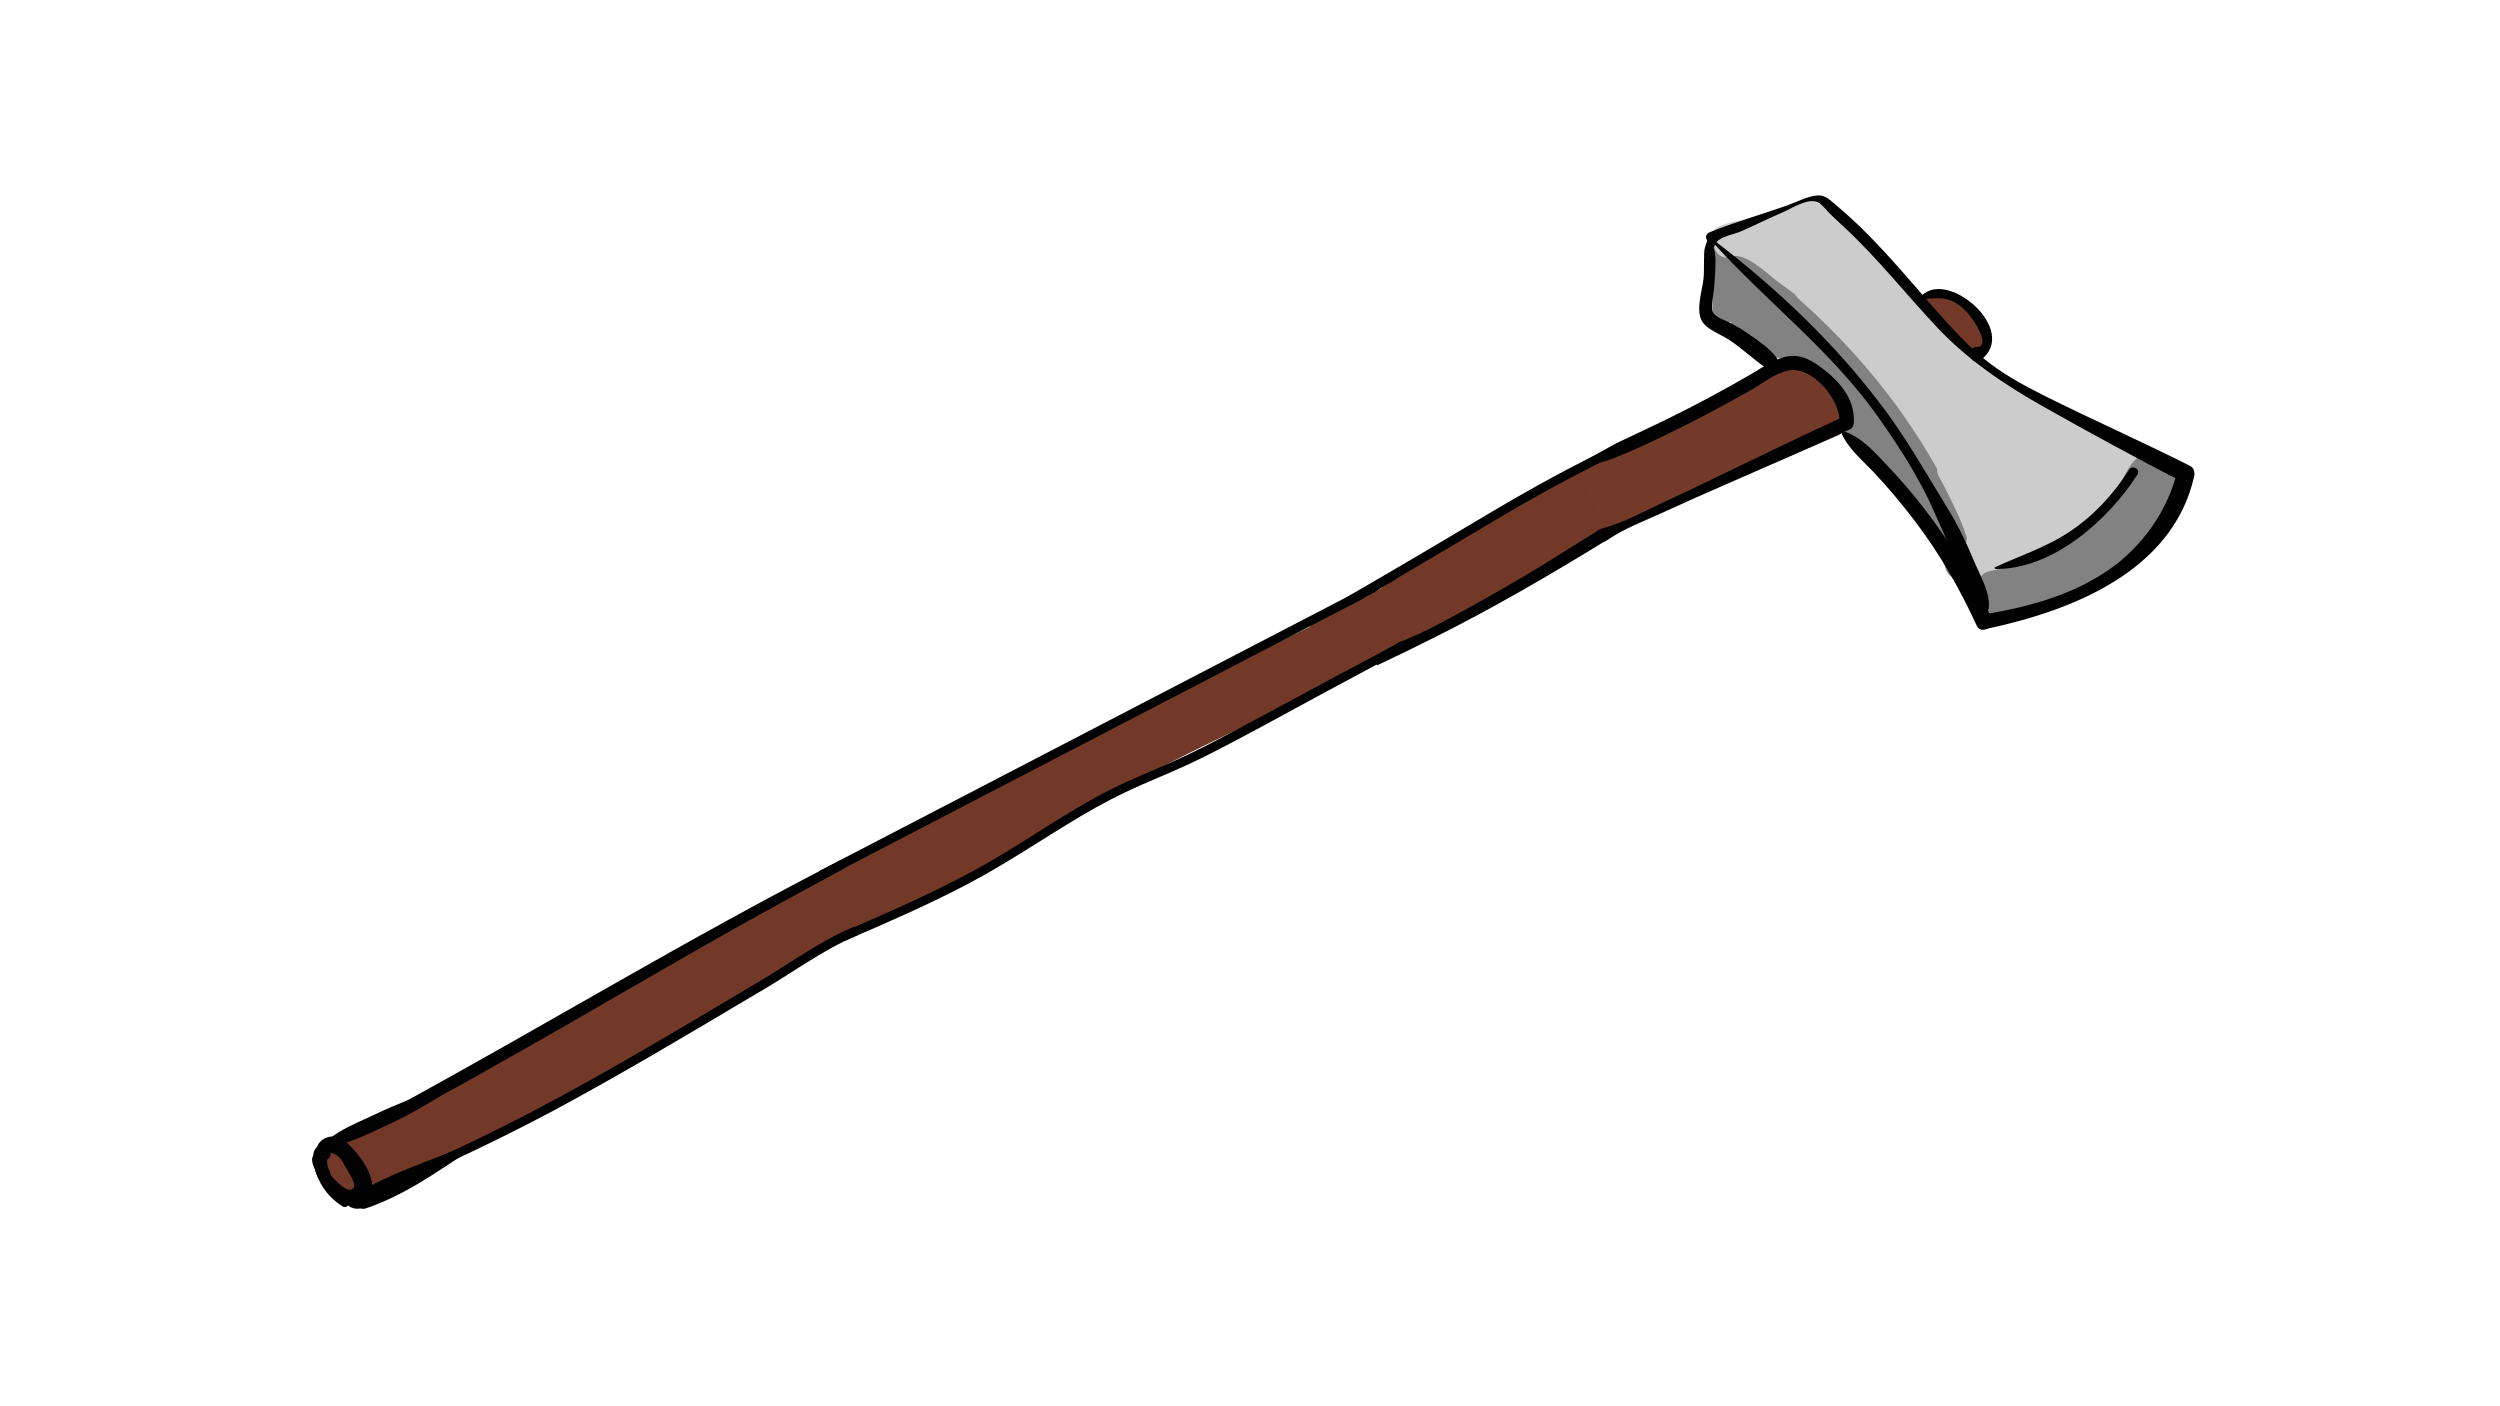 <?xml version='1.0' encoding='utf-8'?>
<svg xmlns="http://www.w3.org/2000/svg" version="1.1" id="Ebene_1" x="0px" y="0px" viewBox="0 0 1920 1080" style="enable-background:new 0 0 1920 1080;"> <style type="text/css"> .st0{fill:#733928;} .st1{fill:#743A29;} .st2{fill:#828282;} .st3{fill:#CDCCCC;} .st4{fill:#828283;} .st5{fill:#020203;} .st6{fill:none;stroke:#020203;stroke-width:6.891;stroke-miterlimit:10;} </style> <g> <g> <path class="st0" d="M1222.43,362.89c-26.27,16.85-52.63,33.55-79.09,50.1c-24.54,15.34-49.07,32.18-76.72,41.41 c4.33,3.3,8.65,6.59,12.98,9.89c-0.53,4.81-1.8,2.74,0.19,2.07c1.51-0.5,3.6-2.32,4.94-3.19c3.29-2.12,6.58-4.25,9.87-6.37 c6.31-4.07,12.62-8.14,18.92-12.21c12.9-8.32,25.8-16.65,38.7-24.97c23.36-15.07,46.77-32.92,73.64-41.15 c-3.86-1.57-7.72-3.14-11.58-4.71c-2.58-4.32,0.92-3.34-1.13-2.12c-1.49,0.88-2.88,2.81-4.2,3.97c-2.3,2.03-4.68,3.95-7.16,5.75 c-5.95,4.31-12.22,8.16-18.54,11.91c-13.36,7.94-26.22,16.47-39.35,24.76c-13.33,8.42-28.1,13.52-42.08,20.64 c-13.67,6.96-26.14,16.35-36.88,27.28c-4.2,4.27-4.13,13.36,2.08,16.11c17.56,7.78,34.95-4.66,49.21-14.21 c13.72-9.19,26.6-19.58,39.48-29.89c12.38-9.92,24.81-19.8,38.18-28.36c7.08-4.53,14.45-8.92,22.16-12.3 c6.68-2.93,15.21-5.89,22.51-3.87c-1.51-0.88-3.02-1.76-4.53-2.64c0.33,0.27,0.66,0.53,0.99,0.8c-0.88-1.51-1.76-3.02-2.64-4.53 c0.09,0.39,0.18,0.78,0.27,1.17c0-1.82,0-3.64,0-5.45c-0.37,1.64-8.9,4.34-10.8,5.12c-5.97,2.45-12.05,4.59-18.2,6.53 c2.63,6.25,5.27,12.5,7.9,18.75c7.86-3.44,16.06-6.05,24.38-8.16c-2.63-6.25-5.27-12.5-7.9-18.75 c-8.96,6.28-18.83,11.28-28.39,16.56c-9.29,5.13-18.61,10.19-28.04,15.05c-18.75,9.66-37.88,17.88-57.62,25.27 c-9.38,3.51-18.92,7.24-27.33,12.77c-7.63,5.02-17.51,12.15-17.01,22.38c0.34,6.91,6.22,12.03,13.07,11.82 c5.65-0.17,11.8-3.71,16.76-6.13c9.33-4.55,17.44-11.02,26.4-16.19c18.93-10.92,39.73-17.97,56.05-33.04 c3.72-3.43,3.85-9.64,0.8-13.47c-3.33-4.18-8.5-4.93-13.23-2.64c-20.35,9.86-40.17,20.74-59.42,32.59 c-8.54,5.26-5.18,19.15,5.18,19.11c4.29-0.02,8.49-0.67,12.48-2.27c-2.63-6.25-5.27-12.5-7.9-18.75 c-20.06,8.68-40.11,17.36-60.17,26.04c4.68,4.68,9.35,9.35,14.03,14.03c4.41-6.04,11.49-12.96,12.63-20.59 c0.65-4.35-0.78-8.75-4.03-11.76c-1.53-1.41-3.51-2.49-5.51-3.1c-1.26-0.33-2.54-0.54-3.84-0.63c-2.71-0.51-1.73,0.27,2.94,2.34 c0.47,1.73,0.93,3.45,1.4,5.18c0.01-0.34,0.03-0.69,0.04-1.03c-0.47,1.73-0.93,3.45-1.4,5.18c0.26-0.36,0.52-0.72,0.78-1.08 c-1.23,1.23-2.45,2.45-3.68,3.68c10.85-7.09,22.77-12.89,34.08-19.24c9.86-5.54,3.2-22.94-7.9-18.75 c-11.13,4.2-21.75,8.63-30.86,16.47c-8.75,7.53,2.8,22.7,12.43,16.11c23.54-16.1,47.08-32.22,71.33-47.25 c22.97-14.24,46.76-28.87,72.15-38.38c2.88-1.08,5.8-2.09,8.73-3.02c1.76-0.55,3.53-1.1,5.32-1.57c0.69-0.18,4.34-0.48,4.72-0.83 c-5.47,4.99-0.43-0.82-0.66-0.27c-0.3-1.41-0.59-2.83-0.89-4.24c-0.52,0.99-1.1,1.94-1.74,2.85c-1.96,3.04-4.09,5.97-6.17,8.93 c-3.4,4.81-6.71,10.18-11.24,14.04c-4.77,4.07-11.06,6.36-16.56,9.24c-23.45,12.27-44.61,28.4-67.98,40.81 c-13.39,7.11-27.65,12.07-41.51,18.13c-12.87,5.63-24.6,14.64-38.29,18.16c-12.78,3.28-7.36,23.07,5.45,19.78 c14.39-3.7,26.51-12.61,39.86-18.74c13.77-6.32,28.17-11.06,41.68-17.97c25.94-13.27,49.04-31.42,75.1-44.49 c6.45-3.24,12.75-6.45,17.96-11.57c5.52-5.42,9.86-12.21,14.28-18.52c4.2-5.99,9.69-12.38,9.31-20.17 c-0.44-8.97-8.18-15.43-16.73-16.27c-7.66-0.76-15.48,2.17-22.62,4.68c-7.23,2.54-14.32,5.54-21.27,8.76 c-14.19,6.58-27.89,14.25-41.37,22.15c-30.63,17.95-59.94,38.01-89.22,58.05c4.14,5.37,8.29,10.74,12.43,16.11 c6.24-5.37,14.2-8.32,21.81-11.19c-2.63-6.25-5.27-12.5-7.9-18.75c-10.91,6.13-22.36,11.76-32.91,18.48 c-5.71,3.63-9.19,10.42-5.67,16.9c1.41,2.6,3.5,4.49,6.1,5.86c1.13,0.59,2.36,1.02,3.6,1.32c1.1,0.17,2.2,0.31,3.31,0.43 c1.72,0.24,0.85-0.19-2.61-1.3c-0.88-1.51-1.76-3.02-2.64-4.53c0.88-3.09,0.9-3.91,0.05-2.46c-0.46,0.69-0.94,1.37-1.45,2.03 c-0.88,1.22-1.78,2.44-2.67,3.65c-1.96,2.68-3.91,5.36-5.87,8.04c-2.64,3.62-1.38,9.45,1.6,12.43c3.48,3.48,8.19,3.44,12.43,1.6 c20.06-8.68,40.11-17.36,60.17-26.04c10.54-4.56,2.91-23.09-7.9-18.75c-2.4,0.97-4.47,1.53-7.03,1.54 c1.73,6.37,3.45,12.74,5.18,19.11c19.25-11.85,39.08-22.72,59.42-32.59c-4.14-5.37-8.29-10.74-12.43-16.11 c-11.8,10.9-27.02,17.04-41.21,24.15c-7.63,3.82-14.86,8.1-21.94,12.86c-3.88,2.61-7.78,5.15-11.9,7.35 c-2.67,1.43-8.03,5.11-11.16,4.88c1.73,0.47,3.45,0.93,5.18,1.4c-0.29-0.2-0.58-0.39-0.86-0.59c1.23,1.23,2.45,2.45,3.68,3.68 c-0.15-0.29-0.29-0.58-0.44-0.86c0.47,1.73,0.93,3.45,1.4,5.18c0.13,1.68-1.98,2.22,0.17,0.69c1.28-0.92,2.34-2.22,3.59-3.2 c2.25-1.75,4.71-3.26,7.18-4.66c5.37-3.05,11.04-5.44,16.8-7.62c13.95-5.29,27.83-10.54,41.39-16.8 c13.59-6.27,26.88-13.18,40.03-20.32c13.11-7.11,26.84-13.83,39.07-22.41c9.24-6.48,3.88-21.73-7.9-18.75 c-10.08,2.55-19.75,6.06-29.28,10.23c-10.66,4.66-3.07,22.21,7.9,18.75c9.05-2.86,17.9-6.25,26.59-10.08 c7.77-3.43,17.11-8.83,17.11-18.62c0-12.24-13.96-13.83-23.27-12.89c-9.3,0.94-17.88,4.07-26.26,8.1 c-30.09,14.48-54.7,37.75-81.09,57.74c-7.55,5.72-15.27,11.22-23.32,16.21c-3.78,2.35-7.63,4.61-11.57,6.68 c-2.32,1.21-7.23,4.21-9.93,3.01c0.69,5.37,1.38,10.74,2.08,16.11c11.59-11.81,25-20.73,40.04-27.58 c7.66-3.48,15.49-6.58,22.99-10.39c7.83-3.97,15.1-8.85,22.38-13.74c13.6-9.13,28.09-16.78,41.73-25.84 c11.62-7.72,35.5-22.65,25.42-39.51c-2.28-3.8-7.23-6.05-11.58-4.71c-30.55,9.36-56.97,29.3-83.51,46.43 c-14.26,9.2-28.52,18.4-42.79,27.6c-7.13,4.6-14.26,9.2-21.39,13.8c-7.18,4.63-12.64,8.74-13.64,17.77 c-0.72,6.5,7.15,11.84,12.98,9.89c28.84-9.63,54.35-26.44,79.95-42.43c27.02-16.89,53.94-33.94,80.76-51.14 C1243.86,373.49,1233.59,355.73,1222.43,362.89L1222.43,362.89z"/> </g> </g> <g> <g> <path class="st0" d="M497.18,773.42c51.01-33.88,104.37-64.11,159.64-90.47c-4.14-0.53-8.29-1.07-12.43-1.6 c2.67-7.09,2.41-9.5-0.76-7.25c-0.86,0.42-1.74,0.82-2.63,1.18c-1.61,0.72-3.22,1.44-4.8,2.23c-3.68,1.84-7.23,3.95-10.61,6.3 c-6.98,4.83-13.12,10.57-19.24,16.42c-10.8,10.33-22.73,18.48-35.95,25.45c-13.31,7.02-27.18,12.87-40.8,19.22 c-13.61,6.34-29.26,12.86-39.85,23.81c-4.66,4.82-3.61,12.62,2.08,16.11c13.95,8.57,32.79-1.86,45.39-8.67 c14.32-7.75,28.12-16.6,41.6-25.72c13.53-9.16,26.68-18.88,39.48-29.03c5.66-4.48,11.23-9.06,17.52-12.66 c3.04-1.74,6.09-3.15,9.46-4.09c1.32-0.37,2.67-0.73,4.03-0.92c1.14-0.11,2.29-0.16,3.43-0.15c2.36,0.15,2.3,0.07-0.17-0.23 c-1.23-1.23-2.45-2.45-3.68-3.68c0.21,0.33,0.41,0.66,0.62,0.99c-0.47-1.73-0.93-3.45-1.4-5.18c1.04-2.97,1.47-3.86,1.3-2.68 c-0.99,0.64-1.98,1.27-2.98,1.89c-2,1.24-4.03,2.44-6.07,3.62c-4.09,2.35-8.24,4.58-12.41,6.77c-7.83,4.11-15.75,8.05-23.5,12.32 c-15.96,8.8-29.59,21.08-45.66,29.6c-13.96,7.41-28.94,12.6-43.16,19.45c-6.97,3.36-13.75,7.13-19.99,11.71 c-7.13,5.24-15.47,11.45-18.06,20.29c-2.27,7.75,5.19,14.37,12.62,12.62c9.45-2.23,18.09-7.04,26.48-11.79 c7.75-4.39,15.32-9.09,22.69-14.09c15.46-10.48,30.09-22.21,43.72-34.98c9.65-9.05-4.87-23.53-14.5-14.5 c-12.37,11.6-25.53,22.25-39.57,31.77c-6.88,4.66-13.93,9.07-21.14,13.21c-7.38,4.23-14.78,8.63-23.12,10.61 c4.21,4.21,8.41,8.41,12.62,12.62c0.51-1.73,3.58-3.76,4.91-4.95c1.77-1.57,3.6-3.03,5.53-4.39c4.9-3.44,10.12-6.4,15.47-9.08 c10.47-5.25,21.41-9.44,32.11-14.18c11.6-5.13,22.31-11.14,32.51-18.68c11.08-8.19,22.5-15.3,34.7-21.69 c11.97-6.28,24.35-12.07,35.69-19.47c5.66-3.7,10.75-8.66,10.34-15.98c-0.52-9.32-9.45-12.74-17.6-12.38 c-14.27,0.63-26.61,7.76-37.65,16.25c-11.13,8.55-22.03,17.32-33.47,25.45c-13.11,9.31-26.59,18.11-40.39,26.37 c-6.77,4.05-13.59,8.03-20.73,11.38c-3.02,1.42-6.12,2.63-9.3,3.64c-2.1,0.67-5.31,2.15-7.3,0.93c0.69,5.37,1.38,10.74,2.08,16.11 c5.73-5.93,13.69-9.66,20.94-13.41c7.3-3.78,14.75-7.23,22.23-10.63c15.12-6.88,30.42-13.53,44.65-22.17 c7.44-4.52,14.56-9.62,21.18-15.28c6.57-5.63,12.37-12.14,19.13-17.56c6.69-5.37,14.2-8.31,21.6-12.35 c8.94-4.88,13.39-17.32,4.91-24.96c-3.65-3.29-8.1-3.67-12.43-1.6c-55.27,26.35-108.63,56.59-159.64,90.47 c-4.61,3.06-6.59,9.06-3.68,14.03C485.82,774.32,492.54,776.5,497.18,773.42L497.18,773.42z"/> </g> </g> <path class="st0" d="M507.65,769.32c-3.27-9.12-10.65-14.43-18.92-15.1c-3.35-1.29-7.19-1.26-10.83,0.88 c-0.56,0.33-1.12,0.66-1.68,0.99c-1.3,0.18-2.6,0.57-3.87,1.21c-17.68,8.9-34.88,20.18-48.67,34.49c-0.23,0.24-0.43,0.5-0.63,0.76 c-1.66,0.09-3.4,0.54-5.17,1.44c-2.73-0.66-5.83-0.38-9.03,1.29c-22.01,11.49-43.61,23.69-64.76,36.69 c-0.7,0.43-1.31,0.89-1.89,1.38c-9.09,4.8-17.95,9.97-26.64,15.49c-0.85,0.27-1.72,0.63-2.59,1.09 c-12.74,6.85-25.49,13.67-38.23,20.54c-9.7,5.23-24.85,10.2-28.84,21.62c-3.93,11.25,4.78,20.93,15.03,24.07 c10.87,3.32,22.09-0.18,32.02-4.67c23.73-10.73,47.15-22.35,70.46-34.21c23.35-9.78,46.64-19.71,70.03-29.41 c5.03-2.09,7.75-6.16,8.62-10.52c5.73-2.68,11.43-5.41,17.07-8.29c13.06-6.67,27.81-13.68,38.38-24.09 C506.7,795.92,512.17,781.94,507.65,769.32z"/> <path class="st0" d="M1074.26,449.71c-11.27-0.97-21.05,5.56-30.64,10.6c-8.21,4.31-16.38,8.68-24.56,13.04 c-4.78,0.94-9.1,3.27-12.91,7.59c-0.18,0.2-0.34,0.42-0.51,0.62c-60.04,28.93-120.33,57.48-179.67,87.79 c-31.76,16.22-63.36,32.78-94.75,49.71c-15.7,8.47-31.34,17.05-46.91,25.75c-15.07,8.42-33.01,15.98-45.87,27.56 c-4.26,3.84-2.81,10.89,1.76,13.67c0.16,0.21,0.31,0.41,0.47,0.62c-0.02,1.32,0.11,2.63,0.5,3.82c1.12,3.37,1.83,6.1,2.01,9.64 c0.58,11.39,11.53,16.99,21.47,12.32c72.82-34.25,141.03-77.1,211.85-115.11c34.81-18.68,70.54-35.43,106.12-52.54 c18.35-8.82,36.63-17.79,54.61-27.33c16.03-8.5,35.55-16.78,49.17-28.92C1100.98,475.56,1094.69,451.46,1074.26,449.71z"/> <path class="st1" d="M1416.39,315.99c-7.02-13.23-17.57-24.98-30.77-32.3c-9.97-5.53-15.58-2.32-24.87,2.52 c-8.61,4.48-17.23,8.93-25.87,13.36c-35.21,18.05-70.64,35.67-106.25,52.9c-0.37,0.18-0.69,0.4-1.03,0.6 c-6.86-1.14-13.89,4.87-11.72,12.48c3.46,12.16,8.16,23.78,14.03,34.98c2.01,3.83,8.02,6.69,12.25,4.99 c56.82-22.89,113.27-46.62,169.42-71.11C1418.41,331.4,1419.47,321.79,1416.39,315.99z"/> <path class="st0" d="M1525.57,254.4c-6.53-11.98-18.34-29.64-34.05-27.99c0,0-0.01,0-0.01,0c-2.25-1.37-4.64-2.32-7.25-2.34 c-6.59-0.05-12.62,4.9-12.6,11.78c0.02,9.37,10.27,13.35,16.64,10.72c0.23,0.81,0.53,1.61,0.98,2.41 c4.16,7.36,12.99,12.7,18.81,18.91C1516.91,277.31,1531.51,265.3,1525.57,254.4z"/> <path class="st2" d="M1516.38,430.62c-14.89-49.79-35.87-95.25-68.75-135.77c-33.06-40.74-72.42-76.45-109.68-113.26 c-5.3-5.24-12.07-3.75-16.15,0.35c-9.63-1.05-18.31,11.6-9.7,19.4c0.94,0.85,1.88,1.7,2.82,2.55c0.06,10.84,0.12,21.68,0.18,32.53 c0.04,8.04,6.83,11.75,13.01,11.08c0.39,0,0.78-0.06,1.16-0.09c1.65,6.85,8.81,11.57,14.9,9.77c5.53,5.04,11.06,10.08,16.6,15.12 c3.52,3.2,8.34,3.82,12.33,2.39c9.21,7.26,20.97,10.7,30.19,18.7c7.71,6.68,13.67,14.7,17.93,23.64c-0.35,0.3-0.71,0.61-1.03,0.98 c-0.98,1.11-1.97,2.23-2.95,3.34c-6.39,7.24-2.45,19.61,7.99,19.66c6.82,0.03,12.4,7.29,17,11.67c5.51,5.24,10.95,10.55,16.13,16.12 c10.59,11.41,19.84,23.97,25.05,38.76c0.64,1.81,1.58,3.28,2.72,4.45c2.88,8.06,5.57,16.25,8.06,24.58 C1498.41,450.7,1520.63,444.84,1516.38,430.62z"/> <path class="st3" d="M1630.54,342.17c-44.03-20.71-86.34-42.71-120.97-77.75c-32.45-32.84-60.03-70.08-97.69-97.46 c-1.29-0.94-2.69-1.43-4.12-1.63c-5.41-6.23-11.65-11.6-19.54-10.65c-14.12,1.69-29.19,9.09-42.71,13.52 c-0.72,0.24-1.4,0.56-2.06,0.93c-7.62-0.19-15.49,1.29-23.53,4.94c-7.42,3.37-7.23,10.92-3.33,16c1.59,5.37,6.46,9.44,13.3,7.03 c10.61-3.75,27.99,13.79,35.99,19.61c4.31,3.13,8.58,6.32,12.85,9.5c0.6,1.17,1.46,2.31,2.67,3.38 c30.08,26.59,57.26,56.4,80.32,89.28c9.3,13.26,17.94,26.98,25.95,41.05c-0.1,1.94,0.33,4.01,1.49,6.13 c7.39,13.47,13.97,27.27,19.81,41.37c0.25,1.88,0.9,3.6,2.16,5.45c-1.27,2.22-1.55,5.06-0.21,8.36 c5.39,13.26,11.58,26.47,13.24,40.85c1.01,8.82,8.79,14.14,17.22,10.03c11.39-5.56,24.98-6.91,35.67-13.62 c12.48-7.84,1.11-27.8-11.46-19.91c-5,3.14-11.03,3.87-16.59,5.7c-0.84,0.28-1.67,0.59-2.51,0.89c-0.68-2.34-1.4-4.66-2.11-6.99 c6.87-1.37,13.95-4.53,19.19-6.64c11.04-4.46,21.39-10.14,30.98-17.2c17.77-13.08,32.31-29.86,42.64-49.29 c1.5-1.65,2.88-3.45,4.19-5.48C1646.75,351.23,1638.65,341.86,1630.54,342.17z"/> <path class="st4" d="M1671.15,358.21c-6.83-2.64-13.67-5.28-20.5-7.92c-5.12-1.98-10.08,1.38-13,5.19 c-6.68,8.71-9.85,19.23-16,28.22c-7,10.23-18.05,17.31-28.08,24.25c-20.13,13.93-41.06,26.15-65.4,30.67 c-9.8,1.82-10.24,12.51-5.05,18.45c-4.39,7.24,1.71,19.88,12.85,17.68c58.92-11.61,110.83-48.35,141.93-99.63 C1682.04,368.29,1677.9,360.81,1671.15,358.21z"/> <path class="st5" d="M266.55,920.54c-6.34-3.89-11.41-9.44-14.84-16.02c-1.73-3.32-2.96-6.87-3.72-10.54 c-0.44-2.15-1.88-7.39,0.81-8.53c2.83-1.2,7.03,0.19,9.58,1.49c3.34,1.7,6.16,4.14,8.75,6.81c2.68,2.77,5.13,5.77,7.41,8.87 c2.27,3.07,4.64,6.51,5.15,10.39c0.38,2.91-0.87,6.54-3.6,7.97c-3.58,1.87-6.83-2.33-8.76-4.78c-1.15-1.46-3.67-1.21-4.87,0 c-1.45,1.45-1.15,3.41,0,4.87c3.09,3.92,7.27,7.63,12.61,7.22c4.67-0.35,8.4-3.78,10.21-7.93c4.44-10.15-3.35-19.82-9.51-27.24 c-6.07-7.31-13.97-14.54-24-14.86c-5.4-0.17-10.25,2.35-11.12,8.03c-0.72,4.74,0.55,10.07,2.07,14.56 c3.59,10.62,10.8,19.77,20.36,25.63C266.86,928.81,270.33,922.85,266.55,920.54L266.55,920.54z"/> <path class="st5" d="M1048.77,458.49c1.44-0.91,2.99-1.66,4.58-2.3c0.46-0.33,0.93-0.66,1.42-0.95c0.49-0.29,1.03-0.51,1.55-0.76 c0.6-0.47,1.16-0.96,1.78-1.4c4.52-3.22,9.71-5.35,14.3-8.47c-11.22-0.07-22.51,5.84-32.23,10.89L846.99,555.82 c-64.49,33.49-128.98,66.98-193.47,100.48c-7.81,4.06-15.62,8.11-23.43,12.17c-3.94,2.04-0.46,7.99,3.48,5.95 c63.15-32.8,126.3-65.59,189.45-98.39c62.7-32.56,125.4-65.12,188.1-97.69c7.8-4.05,15.59-8.1,23.39-12.14 c4.38-2.28,8.75-4.66,13.19-6.89C1048.05,459.04,1048.37,458.75,1048.77,458.49z"/> <path class="st5" d="M1075,492.89c-0.62,0.37-1.24,0.76-1.85,1.11c-14.78,8.42-29.99,16.16-44.98,24.21 c-31.04,16.66-62,33.5-93.15,49.96c-15.23,8.05-30.71,15.37-46.56,22.11c-15.39,6.54-30.67,13.18-45.37,21.17 c-28.95,15.75-55.91,34.84-84.51,51.19c-29.02,16.59-59.45,30.55-90.06,43.93c-7.66,3.35-15.33,6.66-23,9.98 c-4.06,1.75-0.55,7.69,3.48,5.95c31.68-13.68,63.39-27.38,93.96-43.44c30.01-15.77,57.93-34.91,87.04-52.2 c14.78-8.78,29.94-16.76,45.68-23.67c15.89-6.97,31.98-13.44,47.52-21.19c32.19-16.06,63.61-33.78,95.31-50.8l48.55-26.06 c10-5.37,21.64-10.99,27.79-20.88c-2.41,1.52-5.13,2.72-7.98,3.72C1082.9,489.87,1079.09,491.66,1075,492.89z"/> <path class="st5" d="M1209.58,360.47c9.55-3.27,19.48-4.55,28.95-8.26c8.49-3.33,16.84-6.9,25.11-10.75 c18.35-8.54,36.47-17.58,54.31-27.12c8.92-4.77,17.78-9.68,26.57-14.68c8.75-4.98,18.09-12.52,27.93-14.92 c19.17-4.67,41.56,22.74,40.36,40.12c0.9-1.57,1.8-3.14,2.7-4.71c-30.46,13.96-60.58,28.57-90.75,43.15 c-15.08,7.29-30.13,14.62-45.36,21.59c-16.02,7.34-32.35,16.68-49.42,21.12c-7.26,1.89-2.06,13.26,3.86,9.15 c13.58-9.43,29.97-15.4,44.94-22.32c15.94-7.36,32-14.41,48.09-21.44c31.48-13.76,62.96-27.45,94.15-41.84 c1.78-0.82,2.58-2.91,2.7-4.71c1.22-18.24-10.97-32.17-24.81-42.44c-7.52-5.58-15.17-10.12-24.87-8.87 c-10.63,1.37-20.18,8.55-29.18,13.79c-21.86,12.73-44.22,24.61-66.94,35.73c-11.04,5.4-22.24,10.44-33.3,15.77 c-12.32,5.93-23.65,13.78-35.9,19.57C1207.56,358.95,1208.37,360.89,1209.58,360.47L1209.58,360.47z"/> <path class="st5" d="M1311.23,184.85c-3.94,8.61-1.87,20.06-2.98,29.51c-1.06,9.01-5.65,22.74-1.63,31.37 c3.34,7.16,15.24,11.16,21.45,15.32c10.23,6.85,19.13,15.51,29.34,22.24c5.81,3.83,10.5-4.23,6.85-8.88 c-5.76-7.34-14.32-13.16-22.01-18.4c-4.29-2.93-8.72-5.57-13.31-8c-4.11-2.18-11.3-3.93-13.46-8.47 c-1.74-3.66,0.47-12.78,0.77-16.79c0.42-5.58,1.02-11.16,1.15-16.76c0.17-7.5,0.78-15.79-4.77-21.32 C1312.25,184.3,1311.47,184.32,1311.23,184.85L1311.23,184.85z"/> <path class="st5" d="M1413.98,331.98c4.97,12.19,16.06,21.2,24.95,30.63c11.24,11.92,21.75,24.5,31.67,37.54 c18.96,24.91,34.45,51.8,47.47,80.24c3.44,7.51,14.77,0.98,11.16-6.52c-14.04-29.15-31.29-56.99-50.97-82.67 c-8.97-11.71-18.65-22.91-28.8-33.61c-9.67-10.19-20.48-22.86-34.48-26.6C1414.43,330.84,1413.74,331.39,1413.98,331.98 L1413.98,331.98z"/> <path class="st5" d="M1316.72,189.06c1.57-7.2,14.09-8.62,20.48-11.43c10.7-4.71,21.13-9.96,31.89-14.55 c7.14-3.05,19.45-11.5,27.32-7.55c3.31,1.66,7.08,6.95,9.91,9.56c3.53,3.25,7.01,6.56,10.52,9.83c25.59,23.86,47.06,51.24,71,76.65 c23.44,24.9,51.61,43.87,81.23,60.6c34.96,19.75,70.41,39.03,106.1,57.44c-1.04-2.57-2.09-5.13-3.13-7.7 c-6.86,29.63-26.67,57.62-51.56,75.03c-28.64,20.03-62.52,29.3-96.63,34.85c-7.07,1.15-4.19,12.44,3.01,10.9 c65.35-13.97,142.19-44.43,158.32-117.16c0.62-2.81-0.37-6.3-3.13-7.7c-37.2-18.75-75.37-35.57-112.62-54.23 c-16.29-8.15-32.82-17.28-46.86-28.99c-13.93-11.62-26.17-25.39-38.1-39c-23.77-27.1-46.11-54.48-73.92-77.66 c-4.81-4.01-8.51-8.37-15.03-7.83c-7.55,0.62-16.22,5.27-23.24,7.74c-19.73,6.94-39.68,12.61-59.1,20.44 c-1.78,0.72-3.66,2.72-2.76,4.87c0.83,1.95,1.63,3.91,2.42,5.88C1313.5,190.73,1316.24,191.21,1316.72,189.06L1316.72,189.06z"/> <path class="st5" d="M1315.19,185.9c41.64,45.96,91.43,83.63,127.48,134.68c16.14,22.86,31.71,47.14,42.95,72.83 c5.82,13.29,11.65,26.56,17.83,39.7c2.79,5.93,5.66,11.82,8.35,17.8c2.88,6.39,4.35,13.32,9.86,17.81c1.71,1.39,5.28,1.31,5.67-1.5 c1.63-11.79-7.22-26.32-11.65-37.14c-5.42-13.23-11.71-26.28-19.2-38.46c-15.85-25.77-30.55-51.99-48.57-76.37 c-36.95-50-82.32-93.04-131.64-130.75C1315.43,183.87,1314.54,185.19,1315.19,185.9L1315.19,185.9z"/> <path class="st5" d="M1532.62,436.97c43.98,0.39,86.58-37.64,108.92-72.5c2.58-4.03-3.87-7.79-6.42-3.75 c-12.03,19.08-27.83,36.05-46.81,48.38c-17.59,11.43-37.19,17.79-56.06,26.51C1531.57,435.93,1531.94,436.96,1532.62,436.97 L1532.62,436.97z"/> <path class="st5" d="M1474.74,229.91c10.6-0.61,18.83-2.82,28.58,3.6c4.31,2.84,7.82,6.54,10.86,10.68c1.43,1.94,2.71,3.92,3.9,6 c1.89,3.3,8.99,16.22-0.02,16.37c-9.84,0.16-4.2,15.31,2.77,10.23c31.74-23.12-27.98-73.31-46.58-47.73 C1474,229.4,1474.33,229.93,1474.74,229.91L1474.74,229.91z"/> <path class="st5" d="M280.98,928.03c36-12.05,66.14-36.78,98.14-56.29c0.8-0.49,0.1-1.68-0.73-1.26 c-33.29,16.86-70.39,26.07-102.63,45.15C269.31,919.45,273.5,930.53,280.98,928.03L280.98,928.03z"/> <path class="st5" d="M245.34,885.35c-14.3,1.7,2.53,22.33,6.27,26.38c4.72,5.12,10.38,11.89,17.56,13.23 c6.87,1.29,14.08-2.27,16.06-9.28c3.61-12.79-10.33-30.71-19.26-38.47c-4.86-4.23-11.48-6.02-17.27-2.55 c-5.39,3.23-7.07,8.76-4.14,14.21c2.33,4.33,9.23,2.32,9.18-2.49c-0.06-5.6,7.92,3.67,8.14,4.01c1.47,2.14,2.71,4.45,3.95,6.73 c1.32,2.43,7.82,11.6,5.87,14.84c-3.85,6.39-15.14-6.5-17.35-8.92c-4.59-5.03-7.37-8.61-6.91-15.59 C247.5,886.41,246.42,885.22,245.34,885.35L245.34,885.35z"/> <path class="st5" d="M242.97,889.13c8.05-7.23,19.27-9.99,29.16-13.8c8.29-3.19,16.29-7.11,24.37-10.8 c18.7-8.53,36.41-19.26,53.75-30.26c1.04-0.66,0.4-2.47-0.87-2.07c-21.47,6.87-42.53,14.59-62.85,24.33 c-15.84,7.59-36.67,14.85-44.83,31.62C241.3,888.97,242.27,889.76,242.97,889.13L242.97,889.13z"/> <path class="st5" d="M250.72,880.78c-5.5-1.34-8.54,6.41-9.01,10.71c-0.63,5.74,1.31,14.61,7.64,16.32c2.41,0.65,5.1-1.22,5.01-3.82 c-0.09-2.56-1.31-4.25-2.19-6.59c-0.94-2.51-1.07-5.08-0.97-7.74C251.26,888.22,253.27,881.4,250.72,880.78L250.72,880.78z"/> <g> <path class="st5" d="M302.59,850.7c114.53-62.3,227.02-130.81,343.08-190.11c0,0,3.15,6.13,3.15,6.13 c-25.66,13.85-60.89,33.05-85.86,47.11c-56.09,31.51-114.08,65.89-170.11,97.42c-28.59,15.87-56.45,33.09-86.95,45.48L302.59,850.7 L302.59,850.7z"/> </g> <g> <path class="st5" d="M339.72,887.49c82.32-37.3,159.83-84.06,237.41-130.2c26.43-15.1,50.55-33.7,78.7-45.56 c0,0,2.77,6.48,2.77,6.48c-27.71,11.69-51.87,30.29-77.87,45.09c-51.9,30.84-103.65,61.77-156.89,90.34 c-26.69,14.17-53.8,27.52-81.26,40.12L339.72,887.49L339.72,887.49z"/> </g> <g> <g> <path class="st0" d="M613.53,700.18c-7.34,3.87-14.86,7.02-22.75,9.57c-12.51,4.04-7.16,23.85,5.45,19.78 c9.53-3.08,18.79-6.98,27.65-11.64C635.56,711.75,625.21,694.04,613.53,700.18L613.53,700.18z"/> </g> </g> <path class="st6" d="M1035.6,461.82c43.99-25.48,76.65-44.81,99.14-58.24c16.82-10.04,39.2-23.5,70.91-40.24 c13.36-7.05,24.54-12.66,32.23-16.45"/> <g> <path class="st5" d="M1054.79,504.72c44.7-21.81,88.47-45.55,130.97-71.38c0,0,42.15-26.36,42.15-26.36l5.28,8.29 c-41.3,25.47-87.35,52.21-130.53,73.76c-14.86,7.53-29.84,14.82-44.91,21.91L1054.79,504.72L1054.79,504.72z"/> </g> <path class="st5" d="M637,678.96"/> </svg>